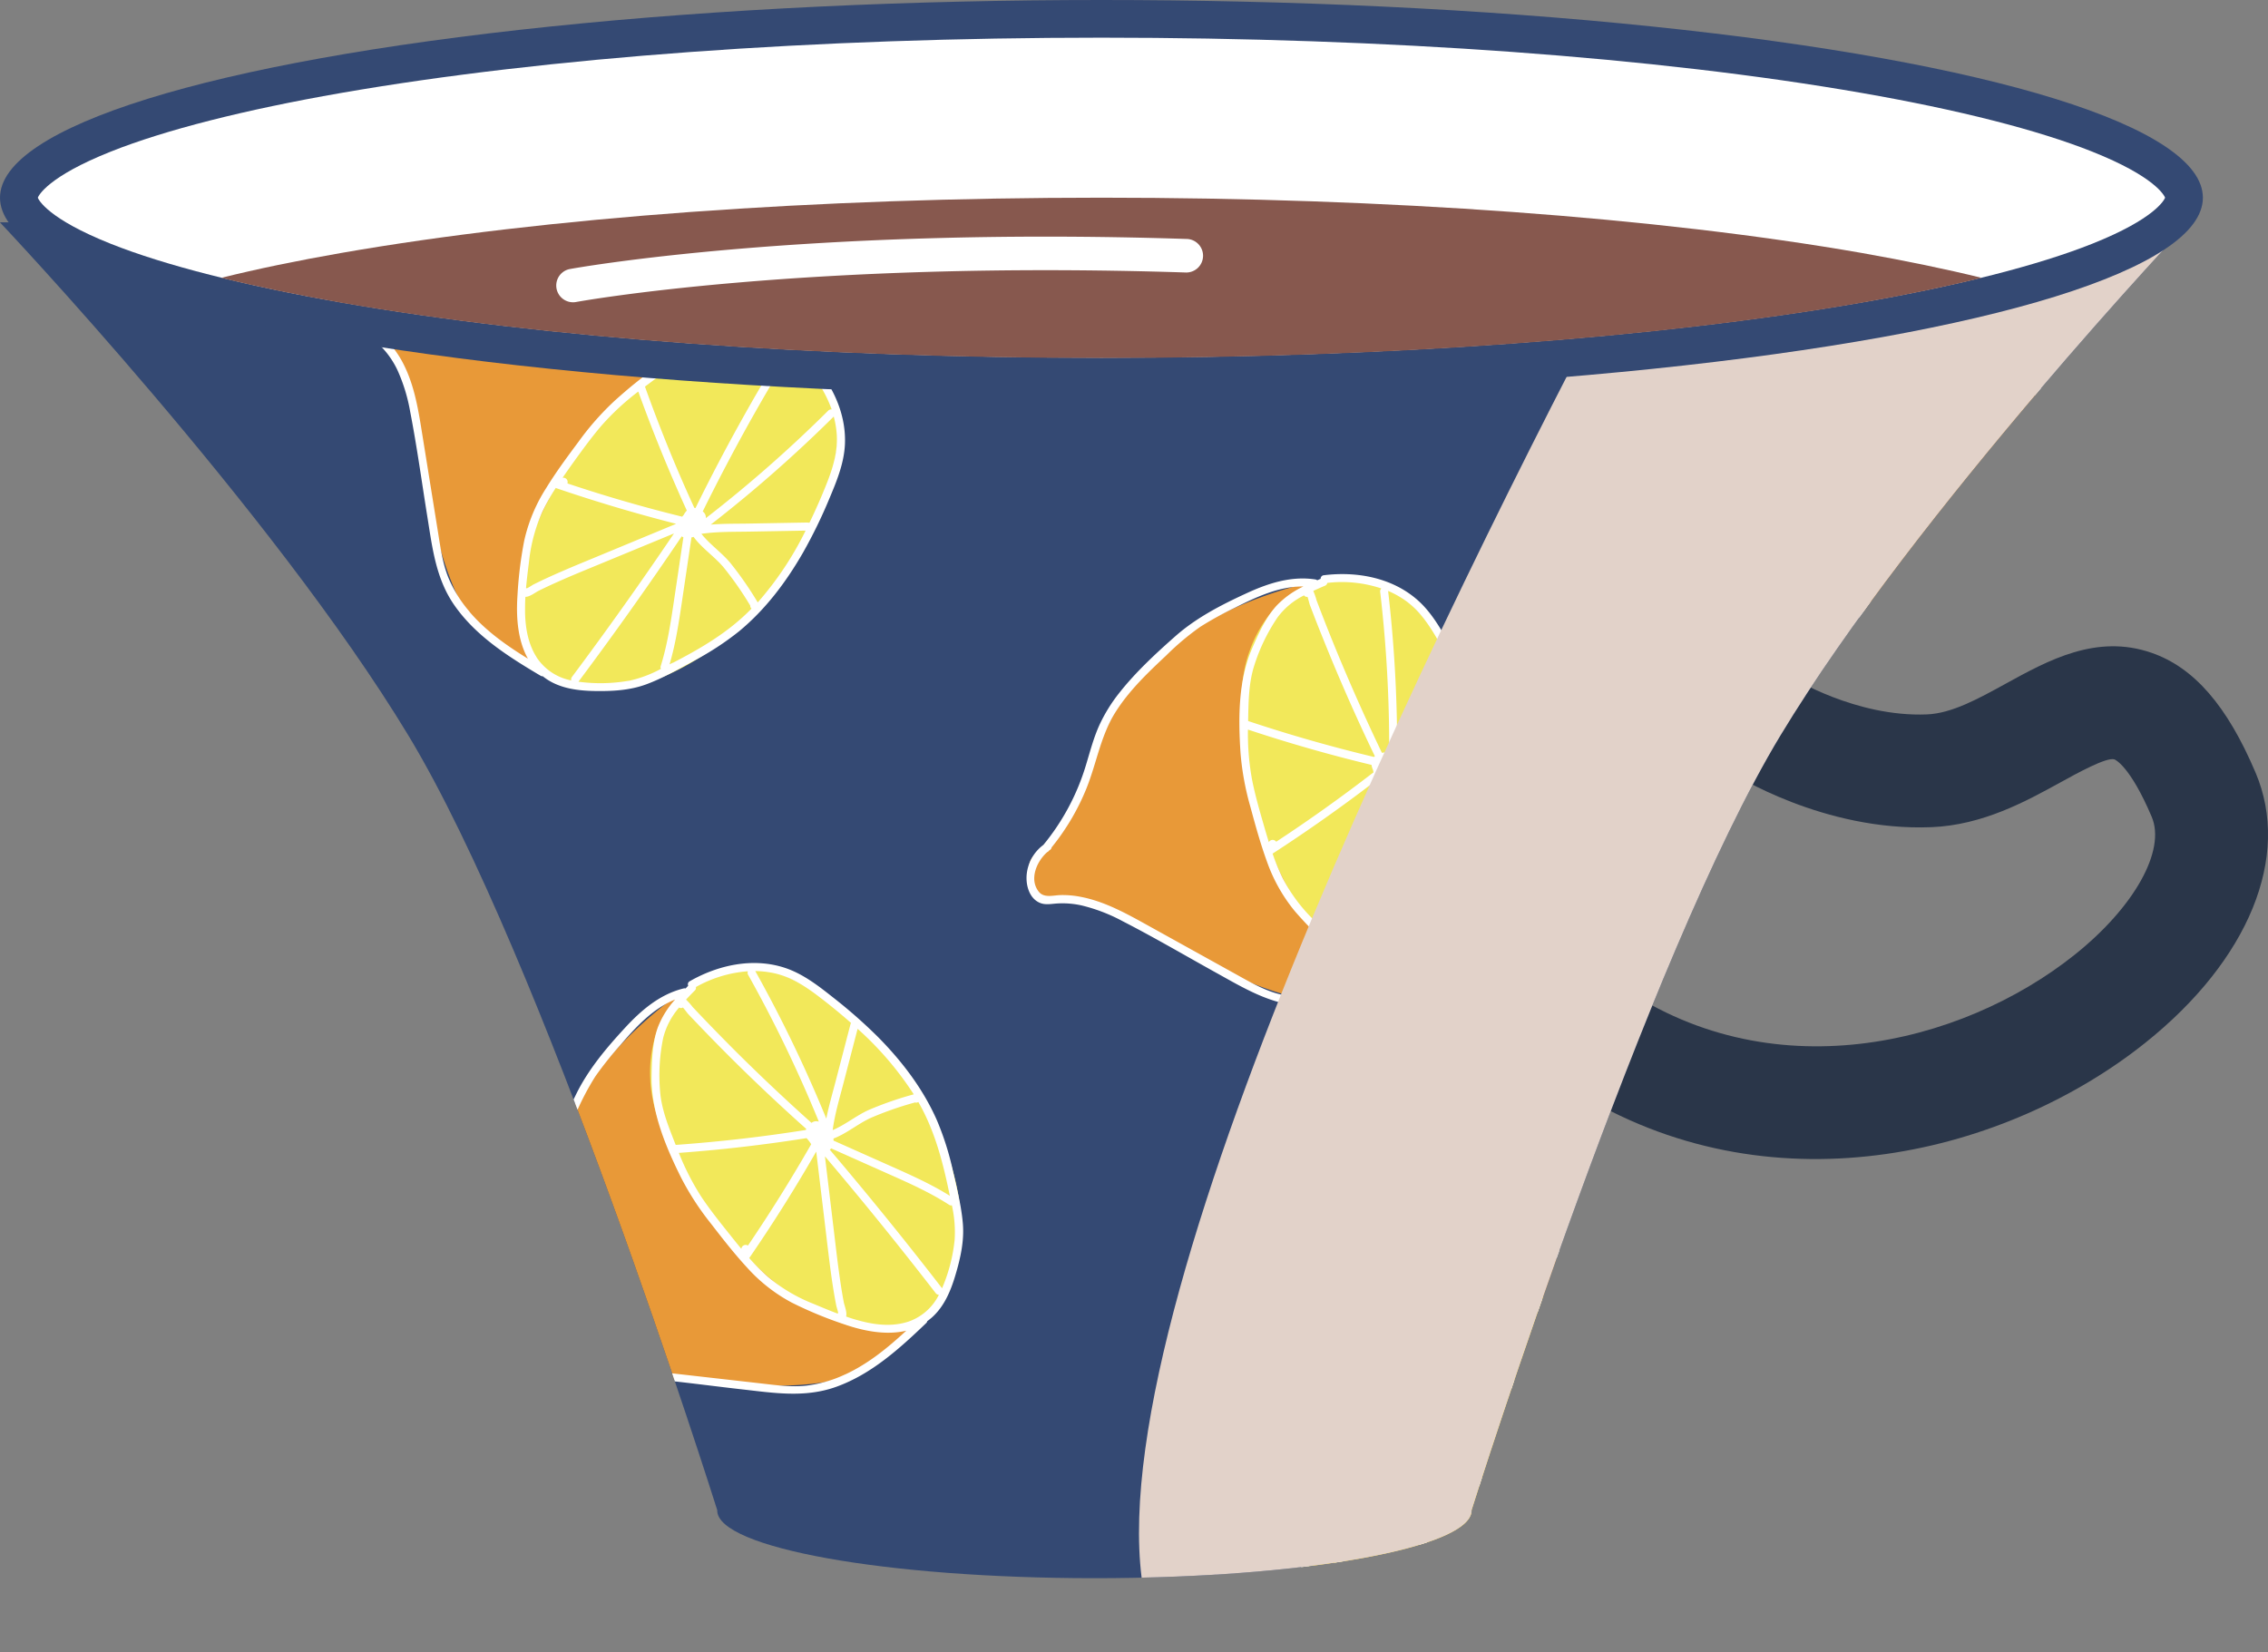 <svg xmlns="http://www.w3.org/2000/svg" xmlns:xlink="http://www.w3.org/1999/xlink" viewBox="0 0 820.62 597.9"><rect x="0" y="0" width="820.62" height="597.9" fill="#808080" stroke="none"/><defs><style>.cls-1{fill:#344973;}.cls-2{isolation:isolate;}.cls-3{fill:#2a3649;}.cls-4{clip-path:url(#clip-path);}.cls-5{fill:#e89938;}.cls-6{fill:#f2e85a;}.cls-7{fill:#fff;}.cls-8{mix-blend-mode:multiply;}.cls-9{fill:#e2d2c9;}.cls-10{fill:#87584e;}</style><clipPath id="clip-path" transform="translate(-4132.38 -1346.63)"><path class="cls-1" d="M4924.36,1427.08h-792s98.53,104.2,147.79,185.67c48.52,80.26,109.92,274.51,111.74,280.28,0,0,0,.09,0,.14,0,13.52,61.1,24.49,136.47,24.49s136.47-11,136.47-24.49c0-.05,0-.09,0-.14,1.82-5.77,63.22-200,111.74-280.28C4825.83,1531.28,4924.36,1427.08,4924.36,1427.08Z"/></clipPath></defs><g class="cls-2"><path class="cls-3" d="M4705.21,1743.21q-6.41-3.8-12.66-8.3l23.88-33.13c55.78,40.22,125.5,23.15,166.66-9.73,21.55-17.21,33-37.71,27.84-49.86-7.92-18.67-13.41-20.76-13.46-20.78-2.74-1-13.7,5.08-19.59,8.32-12.5,6.87-28.06,15.43-46.61,16.19-39,1.59-71.51-19.06-72.87-19.94l22.1-34.33-.07-.05c.23.15,23.39,14.57,49.17,13.52,9-.37,18.5-5.62,28.6-11.17,15.35-8.44,32.74-18,52.63-11.13,15.41,5.34,27.38,19.13,37.69,43.41,12.88,30.33-2.43,67.77-39.94,97.73C4858.76,1763.74,4775.77,1785.06,4705.21,1743.21Z" transform="translate(-4132.38 -1346.63)"/><path class="cls-1" d="M4924.36,1427.08h-792s98.53,104.2,147.79,185.67c48.52,80.26,109.92,274.51,111.74,280.28,0,0,0,.09,0,.14,0,13.52,61.1,24.49,136.47,24.49s136.47-11,136.47-24.49c0-.05,0-.09,0-.14,1.82-5.77,63.22-200,111.74-280.28C4825.83,1531.28,4924.36,1427.08,4924.36,1427.08Z" transform="translate(-4132.38 -1346.63)"/><g class="cls-4"><path class="cls-5" d="M4384.37,1702s-24.33,14.4-41.44,40.2-12,58.19-11.93,75-13.41,16.23-4.38,27.22,11.05-2,25.81-1.12,74.56,11.5,95-2.18a94.81,94.81,0,0,0,29.86-32.3S4427.85,1719.85,4384.37,1702Z" transform="translate(-4132.38 -1346.63)"/><path class="cls-6" d="M4416.18,1699.64c-17.73-7.5-38.43.75-45.58,18.62a46,46,0,0,0-2.94,19c1.46,38,64.56,109.71,98.6,86.15C4497.72,1801.66,4473.88,1724.05,4416.18,1699.64Z" transform="translate(-4132.38 -1346.63)"/><path class="cls-7" d="M4433.89,1707.6c-5.4-4.28-11-8.65-17.61-10.81-11.5-3.75-24.05-1-34.32,4.87a1.23,1.23,0,0,0-.57,1.62l-.94,1a1.46,1.46,0,0,0-.75,0c-8.53,2.09-15.25,7.83-21.08,14.14-6.84,7.4-13.41,15.17-17.85,24.27-4.17,8.55-8.24,17.42-10.82,26.6a57.58,57.58,0,0,0-2.21,13.35c-.2,5.23.57,10.41,1.08,15.6a83.16,83.16,0,0,1-3.15,32.45,15.12,15.12,0,0,0-1.37,12.57c1.19,3.49,4.09,7.14,8.06,7.28,2.11.08,3.79-1,5.59-2a31.38,31.38,0,0,1,9-3,62.3,62.3,0,0,1,15.91-.41c12.7,1,25.36,2.78,38,4.21,11.55,1.3,22.73,3.13,34-.89,12.79-4.57,23-13.85,32.63-23.08a1.26,1.26,0,0,0,.4-.71c.52-.37,1-.77,1.52-1.2,4.6-4,7-9.81,8.69-15.54,1.79-6,3.19-12.22,2.67-18.52s-2.11-12.55-3.5-18.66a102.42,102.42,0,0,0-5.95-18.9c-5-11.29-12.56-21.2-21.21-29.95A181.36,181.36,0,0,0,4433.89,1707.6Zm-50.08-2.61a1.25,1.25,0,0,0,.36-1.22,45,45,0,0,1,18.83-5.71,1.41,1.41,0,0,0,.08,1.3,482,482,0,0,1,25.58,53.12,2.73,2.73,0,0,0-2.65.44q-14.17-12.68-27.65-26.1Q4390.55,1719,4383,1711a24.16,24.16,0,0,0-2.39-2.69C4381.65,1707.19,4382.73,1706.08,4383.81,1705Zm19.21,92.33a1.56,1.56,0,0,0-2.4,1.17q-1.94-2.34-3.82-4.71c-3.66-4.58-7.35-9.16-10.59-14a91.85,91.85,0,0,1-8.2-16q23.19-1.7,46.19-5.34a12.11,12.11,0,0,1,1.69,2.21Q4415.16,1779.4,4403,1797.32Zm24.69-34,3.42,28.5c.62,5.15,1.21,10.3,1.91,15.43q.51,3.8,1.15,7.57c.24,1.44.51,2.87.79,4.3.08.4.54,1.72.67,2.57a1.55,1.55,0,0,0-.19.24c-2.95-1.11-5.87-2.33-8.75-3.54a59.15,59.15,0,0,1-16.38-9.69,76.91,76.91,0,0,1-6.87-6.88,1.15,1.15,0,0,0,.14-.17Q4416.42,1783,4427.71,1763.3Zm-50.85-2.41c0-.13-.1-.25-.14-.37-2.42-6.21-5-12.4-5.51-19.11a67.34,67.34,0,0,1,1.11-19.16,26.57,26.57,0,0,1,5.8-11.1,1.24,1.24,0,0,0,1.36,0c.72.8,1.62,2.09,2,2.46q1.59,1.69,3.2,3.37,2.81,2.94,5.65,5.84,6.28,6.44,12.74,12.7,10.32,10,21.06,19.59a2.16,2.16,0,0,0-.22.36Q4400.51,1759.2,4376.86,1760.89Zm61.36,83a45.7,45.7,0,0,1-14,4.07c-5.54.62-11.08-.17-16.58-.8l-35.29-4c-8.89-1-18-2.14-26.88-.33a33.47,33.47,0,0,0-7.18,2.26c-2.46,1.11-5.07,3.37-7.79,1.81-4.86-2.79-4.81-9.76-2.59-14.3a1.71,1.71,0,0,0,.38-.63c0-.06,0-.12.05-.18s.15-.26.24-.39a1.19,1.19,0,0,0,.17-1,83.78,83.78,0,0,0,3.45-24.83c-.15-9.79-2.54-19.36-.89-29.15,1.53-9.14,5.31-17.68,9.09-26.06a94.67,94.67,0,0,1,7.44-14.35,124.36,124.36,0,0,1,8.92-11.17c5.66-6.59,11.82-13.3,19.93-16.6a32.31,32.31,0,0,0-6.33,10.22c-1.94,5.47-2.12,11.75-2.22,17.51-.21,12.78,5,25.34,10.62,36.63a99.16,99.16,0,0,0,10.81,16.68c4.21,5.45,8.47,10.93,13.15,16a59,59,0,0,0,16.2,12.68,143.49,143.49,0,0,0,19.07,7.87c7,2.41,15.07,4,22.3,2.26C4453.61,1834.29,4446.51,1840.1,4438.22,1843.93Zm22.33-18.92c-5.45,1.64-11.21,1.07-16.63-.35-1.82-.47-3.62-1-5.4-1.65.42-1.55-.58-3.85-.84-5.18-.48-2.51-.89-5-1.26-7.55-.84-5.64-1.49-11.31-2.17-17l-3.39-28.23q20.61,24.29,40.08,49.5a1.44,1.44,0,0,0,1.16.58A19.39,19.39,0,0,1,4460.55,1825Zm17.24-29.75a59.52,59.52,0,0,1-4.55,17.52q-19.71-25.54-40.61-50.12a3.24,3.24,0,0,0,.49-.49l20.76,9.26c7.5,3.34,15,6.68,21.91,11.15a1.18,1.18,0,0,0,1,.19A43.76,43.76,0,0,1,4477.79,1795.26Zm-2-17.18.27,1.25c-6.64-4.16-13.78-7.35-20.92-10.54l-21.19-9.45,0,0a3.55,3.55,0,0,0,0-.73c4.77-1.81,8.88-5.37,13.51-7.48a120.05,120.05,0,0,1,16-5.58,1.43,1.43,0,0,0,1.16-.14l.05,0C4470.49,1755.51,4473.42,1766.63,4475.8,1778.08ZM4463,1742.59a123.93,123.93,0,0,0-16.44,5.72c-4.39,2-8.41,5.35-12.89,7.22.75-5.75,2.45-11.37,3.91-17q2.55-9.82,5.11-19.65A116.86,116.86,0,0,1,4463,1742.59Zm-22.92-25.26L4434.7,1738c-1.15,4.43-2.46,8.87-3.34,13.38a488.63,488.63,0,0,0-25.7-53.39,33.76,33.76,0,0,1,6.77.76c6.13,1.34,11.31,4.72,16.24,8.48q6,4.56,11.66,9.56A1.64,1.64,0,0,0,4440.07,1717.33Z" transform="translate(-4132.38 -1346.63)"/><path class="cls-5" d="M4613.47,1556s-28,4-53.68,21.24-33.42,49.12-39.77,64.65-18.6,9.84-14.48,23.46,11,2.4,24.27,8.86,64.44,39.22,88.61,34.44a94.69,94.69,0,0,0,40-18.38S4646.78,1589.17,4613.47,1556Z" transform="translate(-4132.38 -1346.63)"/><path class="cls-6" d="M4643.76,1566c-13.5-13.72-35.78-14-49.24-.28a46.06,46.06,0,0,0-10,16.44c-13.23,35.66,17.55,126.08,58,117.37C4679.93,1691.52,4687.68,1610.7,4643.76,1566Z" transform="translate(-4132.38 -1346.63)"/><path class="cls-7" d="M4657.05,1580.18c-3.34-6-6.81-12.2-12.11-16.74-9.18-7.87-21.83-10.14-33.57-8.67a1.25,1.25,0,0,0-1.15,1.29l-1.23.52a1.49,1.49,0,0,0-.69-.29c-8.68-1.34-17.09,1.39-24.89,5-9.15,4.2-18.2,8.86-25.79,15.57-7.13,6.3-14.29,12.93-20.2,20.41a57.33,57.33,0,0,0-7.15,11.49c-2.19,4.75-3.48,9.83-5,14.82a82.84,82.84,0,0,1-15.36,28.75,15.18,15.18,0,0,0-6.08,11.09c-.24,3.67,1,8.16,4.65,9.82,1.92.87,3.89.5,5.91.33a31.73,31.73,0,0,1,9.42.69,62,62,0,0,1,14.85,5.73c11.33,5.81,22.35,12.28,33.49,18.46,10.17,5.63,19.79,11.6,31.7,12.2,13.57.69,26.55-4,39-8.8a1.33,1.33,0,0,0,.64-.5c.62-.15,1.24-.32,1.86-.53,5.79-2,10.22-6.38,14-11,4-4.86,7.63-10.06,9.57-16.08s2.86-12.39,3.92-18.58a102.91,102.91,0,0,0,1.76-19.73c-.3-12.35-3.48-24.4-8.11-35.79A179.22,179.22,0,0,0,4657.05,1580.18Zm-45.24-21.63a1.24,1.24,0,0,0,.8-1,44.9,44.9,0,0,1,19.57,2,1.46,1.46,0,0,0-.42,1.23,480.45,480.45,0,0,1,3.25,58.87,2.68,2.68,0,0,0-2.61-.61q-8.22-17.15-15.53-34.71-4.23-10.18-8.13-20.5a25.37,25.37,0,0,0-1.18-3.4C4609,1559.76,4610.39,1559.15,4611.81,1558.55Zm-17.67,92.65a1.56,1.56,0,0,0-2.66.15c-.6-1.93-1.17-3.87-1.73-5.81-1.62-5.63-3.27-11.27-4.38-17a91.49,91.49,0,0,1-1.45-17.93q22.08,7.34,44.71,12.78a7.46,7.46,0,0,0,.57,1.91,5.24,5.24,0,0,0,.15.79Q4612.23,1639.31,4594.14,1651.2Zm35.85-22-7.77,27.63c-1.4,5-2.83,10-4.16,15-.65,2.47-1.27,5-1.84,7.43-.32,1.42-.63,2.85-.92,4.28-.08.4-.15,1.79-.36,2.63l-.27.15c-2.3-2.16-4.52-4.41-6.72-6.63a58.94,58.94,0,0,1-11.41-15.22,75.7,75.7,0,0,1-3.71-9l.2-.1Q4612,1643.07,4630,1629.25Zm-46-21.73v-.4c.15-6.66.18-13.35,2.25-19.75a66.81,66.81,0,0,1,8.37-17.27,26.5,26.5,0,0,1,9.61-8,1.26,1.26,0,0,0,1.25.54c.36,1,.7,2.55.88,3,.55,1.45,1.11,2.89,1.66,4.34q1.47,3.78,3,7.56,3.34,8.34,6.91,16.61,5.69,13.21,11.93,26.17a1.66,1.66,0,0,0-.34.25Q4606.43,1615,4584,1607.52Zm24.82,100.22a45.47,45.47,0,0,1-14.5-1.61c-5.35-1.55-10.16-4.41-15-7.09l-31.07-17.22c-7.82-4.33-15.82-8.88-24.69-10.61a33.71,33.71,0,0,0-7.5-.66c-2.7.08-6,1.16-7.89-1.32-3.42-4.44-.7-10.85,3.09-14.2a1.52,1.52,0,0,0,.59-.44l.12-.15c.12-.09.24-.18.37-.26a1.18,1.18,0,0,0,.54-.87,83.58,83.58,0,0,0,12.71-21.6c3.62-9.1,5.08-18.86,10.36-27.27,4.92-7.85,11.68-14.29,18.39-20.58a95.14,95.14,0,0,1,12.37-10.4,123.72,123.72,0,0,1,12.52-6.89c7.77-3.92,16-7.76,24.78-7.69a32.32,32.32,0,0,0-9.77,7c-3.89,4.3-6.47,10-8.76,15.32-5.1,11.72-5.06,25.33-4.24,37.9a100,100,0,0,0,3.58,19.55c1.8,6.65,3.64,13.34,6,19.81a59.12,59.12,0,0,0,10.09,17.93,143.44,143.44,0,0,0,14.6,14.57c5.53,4.91,12.38,9.49,19.73,10.64C4626.68,1704.75,4617.9,1707.39,4608.78,1707.74Zm27.87-8.91c-5.66-.57-10.76-3.31-15.22-6.7-1.5-1.13-2.94-2.34-4.36-3.6,1-1.26,1-3.77,1.22-5.1.52-2.5,1.1-5,1.72-7.45,1.39-5.54,3-11,4.52-16.51q3.84-13.7,7.69-27.38,9.73,30.33,18,61.08a1.46,1.46,0,0,0,.85,1A19.39,19.39,0,0,1,4636.65,1698.83ZM4664,1678a59.15,59.15,0,0,1-10.92,14.44q-8.4-31.14-18.28-61.85a3.61,3.61,0,0,0,.64-.27l15.63,16.51c5.64,6,11.28,11.93,15.95,18.7a1.18,1.18,0,0,0,.83.55A43.2,43.2,0,0,1,4664,1678Zm4.76-16.62-.24,1.26c-4.53-6.39-9.9-12.08-15.27-17.76s-10.63-11.23-15.95-16.85l0,0a3.24,3.24,0,0,0,.27-.67c5.1.16,10.26-1.55,15.35-1.72a117.67,117.67,0,0,1,16.87,1,1.39,1.39,0,0,0,1.12.31h.06C4672.48,1638.46,4670.93,1649.85,4668.74,1661.34Zm1.78-37.69a123.23,123.23,0,0,0-17.38-1c-4.82.15-9.82,1.71-14.68,1.73,2.91-5,6.63-9.57,10.12-14.18q6.14-8.1,12.26-16.19A117.11,117.11,0,0,1,4670.52,1623.65ZM4659,1591.53l-12.9,17c-2.76,3.65-5.67,7.25-8.21,11.08a489.51,489.51,0,0,0-3.26-59.17,34,34,0,0,1,6,3.3c5.15,3.59,8.64,8.7,11.75,14.06q3.78,6.53,7.09,13.3A1.73,1.73,0,0,0,4659,1591.53Z" transform="translate(-4132.38 -1346.63)"/><path class="cls-5" d="M4744.17,1578.78s28.17,2.41,57.08-8.64,43.6-40.37,53.27-54.07,20.34-5.42,19.38-19.61-10.15-4.81-21.66-14.09-54-52.68-78.62-53.46a94.8,94.8,0,0,0-43.08,8.95S4719.16,1539,4744.17,1578.78Z" transform="translate(-4132.38 -1346.63)"/><path class="cls-6" d="M4716.91,1562.21c10.07,16.4,31.71,21.71,47.92,11.32a45.85,45.85,0,0,0,13.44-13.77c20.91-31.78,11.21-126.79-30.18-127.4C4709.83,1431.8,4684.14,1508.81,4716.91,1562.21Z" transform="translate(-4132.38 -1346.63)"/><path class="cls-7" d="M4707.13,1545.44c1.9,6.62,3.9,13.42,8,19,7.19,9.73,19,14.78,30.77,16a1.24,1.24,0,0,0,1.41-1l1.32-.24a1.5,1.5,0,0,0,.61.45c8.15,3.25,17,2.48,25.37.73,9.86-2.05,19.73-4.55,28.63-9.38,8.36-4.54,16.83-9.4,24.26-15.37a57,57,0,0,0,9.55-9.58c3.21-4.14,5.6-8.8,8.19-13.32a83.19,83.19,0,0,1,21.42-24.58,15.11,15.11,0,0,0,8.42-9.43c1.06-3.53.82-8.19-2.33-10.62-1.67-1.28-3.68-1.36-5.69-1.65a31.46,31.46,0,0,1-9-2.78,62.19,62.19,0,0,1-13.19-8.92c-9.73-8.2-19-17-28.49-25.5-8.64-7.78-16.67-15.76-28.15-19-13.06-3.71-26.76-2.08-40-.17a1.29,1.29,0,0,0-.74.35c-.63,0-1.27,0-1.93.09-6.08.6-11.39,3.93-16.11,7.6-4.94,3.85-9.68,8.09-12.92,13.52s-5.58,11.44-8,17.22a102.67,102.67,0,0,0-6.14,18.84c-2.48,12.1-2.09,24.56-.13,36.7A178.48,178.48,0,0,0,4707.13,1545.44Zm39.24,31.23a1.23,1.23,0,0,0-1,.78,45,45,0,0,1-18.64-6.3,1.42,1.42,0,0,0,.68-1.1,484.25,484.25,0,0,1,10.05-58.1,2.72,2.72,0,0,0,2.41,1.19q4.17,18.54,7.35,37.3,1.83,10.88,3.32,21.8a26.55,26.55,0,0,0,.38,3.58C4749.41,1576.13,4747.88,1576.4,4746.37,1576.67Zm38-86.31a1.56,1.56,0,0,0,2.63.44c.15,2,.27,4,.38,6,.31,5.85.65,11.72.45,17.59a91.93,91.93,0,0,1-2.62,17.79q-19.87-12.11-40.7-22.5a7.84,7.84,0,0,0-.12-2c0-.27,0-.53,0-.8Q4764.08,1497.88,4784.38,1490.36Zm-39.86,13.34,13.77-25.19c2.49-4.55,5-9.08,7.42-13.67,1.19-2.25,2.35-4.52,3.46-6.82.64-1.31,1.25-2.63,1.86-4,.17-.37.55-1.72.94-2.48l.3-.09c1.75,2.62,3.42,5.31,5.06,8a59,59,0,0,1,7.7,17.4,74.21,74.21,0,0,1,1.59,9.6.8.8,0,0,0-.21,0Q4765.13,1494.27,4744.52,1503.7Zm40,31.51c0,.12-.06.25-.1.38-1.64,6.45-3.16,13-6.62,18.75a67.23,67.23,0,0,1-12,15,26.6,26.6,0,0,1-11.17,5.67,1.24,1.24,0,0,0-1.09-.81c-.13-1.08-.12-2.65-.19-3.16-.21-1.53-.42-3.06-.64-4.6q-.58-4-1.21-8-1.38-8.89-3-17.74-2.56-14.14-5.75-28.18a1.92,1.92,0,0,0,.39-.17Q4764.29,1522.86,4784.5,1535.21ZM4782.81,1432a45.79,45.79,0,0,1,13.77,4.82c4.86,2.72,8.91,6.58,13,10.28l26.41,23.75c6.65,6,13.43,12.21,21.68,15.89a34.14,34.14,0,0,0,7.17,2.33c2.65.52,6.07.2,7.38,3.06,2.34,5.08-1.75,10.72-6.19,13.14a1.5,1.5,0,0,0-.68.29l-.15.12-.41.17a1.2,1.2,0,0,0-.73.72,83.44,83.44,0,0,0-17.23,18.21c-5.58,8-9.19,17.23-16.22,24.24-6.56,6.55-14.59,11.31-22.55,15.93a94.09,94.09,0,0,1-14.38,7.35,123.77,123.77,0,0,1-13.75,3.91c-8.45,2.08-17.36,4-25.87,1.93a32.19,32.19,0,0,0,11.09-4.64c4.76-3.32,8.56-8.33,12-13,7.6-10.27,10.61-23.55,12.64-36a99.92,99.92,0,0,0,.9-19.86c-.27-6.88-.55-13.81-1.42-20.65a59.23,59.23,0,0,0-5.81-19.74,144.51,144.51,0,0,0-10.95-17.48c-4.29-6-9.94-12-16.84-14.8C4764.69,1430.87,4773.85,1430.27,4782.81,1432Zm-29.16,2.42c5.38,1.83,9.74,5.65,13.33,9.95,1.2,1.44,2.34,3,3.44,4.48-1.25,1-1.77,3.47-2.33,4.7-1.07,2.32-2.2,4.61-3.36,6.88-2.59,5.08-5.37,10.07-8.1,15.08L4743,1500.42q-2.68-31.73-3.86-63.57a1.45,1.45,0,0,0-.61-1.15A19.42,19.42,0,0,1,4753.65,1434.39Zm-31.32,14.2a59.34,59.34,0,0,1,13.88-11.62q1.2,32.23,3.94,64.39a3.11,3.11,0,0,0-.69.11l-11.52-19.59c-4.16-7.08-8.32-14.16-11.35-21.81a1.15,1.15,0,0,0-.69-.72A43.73,43.73,0,0,1,4722.33,1448.59Zm-8.37,15.14.52-1.18c3,7.24,6.93,14,10.9,20.73s7.83,13.33,11.75,20l0,0a3.35,3.35,0,0,0-.42.59c-4.93-1.29-10.35-.78-15.34-1.76a118.93,118.93,0,0,1-16.22-4.72,1.45,1.45,0,0,0-1-.56H4704C4705.18,1485.18,4709.25,1474.43,4714,1463.73Zm-10.19,36.32a123.29,123.29,0,0,0,16.7,4.9c4.74.93,10,.54,14.69,1.61-3.95,4.25-8.6,7.83-13,11.55l-15.58,13A117.29,117.29,0,0,1,4703.77,1500.05Zm4,33.88,16.39-13.71c3.51-2.93,7.15-5.79,10.49-9a484.77,484.77,0,0,0-10.1,58.39,33.2,33.2,0,0,1-5.08-4.56c-4.21-4.65-6.46-10.41-8.29-16.33q-2.22-7.2-3.93-14.56A1.76,1.76,0,0,0,4707.75,1533.93Z" transform="translate(-4132.38 -1346.63)"/><path class="cls-5" d="M4424.51,1478s-20.41-19.56-49.86-29.11-59.28,4.05-75.4,8.65-19.24-8.55-27.4,3.1,4.88,10.11,8,24.56,9,74.91,27.65,91a94.78,94.78,0,0,0,39.14,20.08S4419,1524.64,4424.51,1478Z" transform="translate(-4132.38 -1346.63)"/><path class="cls-6" d="M4435.32,1508c2.46-19.09-11-36.81-30.18-38.89a46,46,0,0,0-19.11,2.27c-36.23,11.62-88.33,91.67-56.49,118.12C4359,1613.93,4427.32,1570.11,4435.32,1508Z" transform="translate(-4132.38 -1346.63)"/><path class="cls-7" d="M4432.41,1527.17c2.67-6.35,5.39-12.9,5.69-19.87.51-12.08-5.52-23.43-13.92-31.75a1.23,1.23,0,0,0-1.72-.11l-1.17-.65a1.61,1.61,0,0,0-.2-.73c-4.31-7.64-11.65-12.57-19.29-16.5-9-4.59-18.21-8.84-28.17-10.66-9.36-1.72-19-3.25-28.53-3.28a57.87,57.87,0,0,0-13.45,1.46c-5.09,1.22-9.88,3.34-14.74,5.23a83,83,0,0,1-32.1,5.69,15.15,15.15,0,0,0-12.48,2.06c-3,2.08-5.78,5.85-4.85,9.72.5,2,2,3.37,3.39,4.86a31.7,31.7,0,0,1,5.28,7.83,62.21,62.21,0,0,1,4.66,15.22c2.43,12.5,4.15,25.17,6.17,37.74,1.85,11.47,3.09,22.73,10,32.47,7.83,11.09,19.52,18.42,31,25.23a1.35,1.35,0,0,0,.79.19q.75.6,1.56,1.14c5.11,3.35,11.34,4.1,17.31,4.2,6.27.1,12.62-.22,18.55-2.41s11.52-5.4,17-8.39a102.63,102.63,0,0,0,16.61-10.81c9.52-7.86,17-17.79,23.14-28.48A179.06,179.06,0,0,0,4432.41,1527.17Zm-10.94-49a1.23,1.23,0,0,0,1.27,0,45,45,0,0,1,10.56,16.6,1.49,1.49,0,0,0-1.23.42,480,480,0,0,1-44.29,38.92,2.72,2.72,0,0,0-1.13-2.43q8.4-17.05,17.7-33.65,5.4-9.61,11.1-19.06a25.74,25.74,0,0,0,1.95-3C4418.77,1476.74,4420.13,1477.48,4421.47,1478.22Zm-83.77,43.33a1.56,1.56,0,0,0-1.77-2q1.72-2.49,3.5-5c3.43-4.75,6.86-9.53,10.7-14a91.82,91.82,0,0,1,13.2-12.2q7.88,21.88,17.56,43.06a7.39,7.39,0,0,0-1.15,1.62,7.57,7.57,0,0,0-.53.6Q4358.23,1528.43,4337.7,1521.55Zm39.4,14.63-26.53,11c-4.79,2-9.59,3.93-14.35,6q-3.51,1.51-7,3.13-2,.95-3.93,1.92c-.37.19-1.51,1-2.29,1.34a1.48,1.48,0,0,0-.29-.12c.28-3.14.67-6.28,1.06-9.38a59.2,59.2,0,0,1,4.93-18.38,76.64,76.64,0,0,1,4.78-8.47l.2.1Q4355.14,1530.59,4377.1,1536.18Zm-11.34-49.62.32-.24c5.33-4,10.61-8.11,16.92-10.43a66.7,66.7,0,0,1,18.76-4.08,26.44,26.44,0,0,1,12.25,2.59,1.23,1.23,0,0,0,.34,1.32c-.58.92-1.57,2.13-1.84,2.57q-1.2,2-2.38,4-2.07,3.49-4.11,7-4.5,7.8-8.8,15.7-6.87,12.63-13.21,25.54a1.91,1.91,0,0,0-.41-.11Q4373.74,1508.87,4365.76,1486.56Zm-63.5,81.42a45.63,45.63,0,0,1-7.68-12.39c-2.08-5.17-2.81-10.72-3.69-16.18l-5.64-35.07c-1.42-8.83-2.78-17.93-6.91-26a34,34,0,0,0-4.11-6.31c-1.73-2.07-4.6-4-3.83-7,1.37-5.43,8.1-7.25,13.08-6.33a1.55,1.55,0,0,0,.7.19h.19l.44.13a1.21,1.21,0,0,0,1-.11,83.52,83.52,0,0,0,24.84-3.35c9.39-2.77,18-7.65,27.84-8.69,9.21-1,18.46.36,27.55,1.76a94.81,94.81,0,0,1,15.82,3.3,126.51,126.51,0,0,1,13.15,5.59c7.88,3.69,16,7.82,21.35,14.74a32.22,32.22,0,0,0-11.55-3.35c-5.79-.4-11.89,1.11-17.46,2.57-12.36,3.23-23.05,11.67-32.43,20.07a100.12,100.12,0,0,0-13.16,14.89c-4.12,5.53-8.25,11.1-11.86,17a59,59,0,0,0-7.87,19,143.82,143.82,0,0,0-2.45,20.48c-.45,7.38.18,15.6,3.82,22.09C4315.68,1580.21,4308.18,1574.93,4302.26,1568Zm24.23,16.42c-3.05-4.8-4-10.51-4.13-16.11,0-1.88,0-3.76.13-5.65,1.61,0,3.56-1.59,4.77-2.19,2.28-1.14,4.6-2.21,6.93-3.25,5.21-2.33,10.5-4.47,15.77-6.65l26.28-10.85q-17.83,26.37-36.9,51.9a1.43,1.43,0,0,0-.25,1.28A19.42,19.42,0,0,1,4326.49,1584.4Zm33.29,8.61a59.38,59.38,0,0,1-18.1.33q19.31-25.85,37.36-52.59a2.8,2.8,0,0,0,.61.34q-1.66,11.25-3.34,22.49c-1.21,8.12-2.41,16.24-4.86,24.1a1.18,1.18,0,0,0,.09,1A43.83,43.83,0,0,1,4359.78,1593Zm16-6.53-1.14.59c2.22-7.51,3.38-15.24,4.53-23s2.27-15.3,3.4-22.95h.06a3.29,3.29,0,0,0,.7-.19c3,4.1,7.56,7.11,10.84,11a120,120,0,0,1,9.66,13.86,1.4,1.4,0,0,0,.44,1.08l.05,0C4396.1,1575.3,4386.18,1581.11,4375.8,1586.48Zm30.74-21.87a124,124,0,0,0-9.93-14.3c-3.1-3.7-7.42-6.67-10.43-10.48,5.75-.82,11.62-.7,17.41-.8l20.3-.36A117.68,117.68,0,0,1,4406.54,1564.61Zm18.16-28.87-21.36.38c-4.57.08-9.2,0-13.78.38a488.94,488.94,0,0,0,44.51-39.1,33.67,33.67,0,0,1,1.1,6.72c.35,6.27-1.51,12.17-3.81,17.92q-2.79,7-6.08,13.8A1.72,1.72,0,0,0,4424.7,1535.74Z" transform="translate(-4132.38 -1346.63)"/><path class="cls-5" d="M4665.45,1789.69s27.41,6.91,51.14,26.79,28.05,52.38,32.72,68.48,17.46,11.76,11.93,24.86-11.16,1.23-25.07,6.26-68.23,32.19-91.76,24.89a94.78,94.78,0,0,1-37.8-22.5S4628.82,1819.16,4665.45,1789.69Z" transform="translate(-4132.38 -1346.63)"/><path class="cls-6" d="M4634.28,1796.47c14.87-12.23,37.05-10.19,49,4.92a46,46,0,0,1,8.22,17.4c9.4,36.86-30.76,123.52-70.08,110.59C4585.05,1917.44,4585.88,1836.25,4634.28,1796.47Z" transform="translate(-4132.38 -1346.63)"/><path class="cls-7" d="M4608.14,1827.45c-5.82,10.84-10.25,22.48-11.84,34.73A101.66,101.66,0,0,0,4596,1882c.4,6.26.65,12.74,1.94,18.89s4.39,11.74,7.81,17c3.26,5,7.2,9.89,12.75,12.44.6.27,1.19.5,1.79.72a1.34,1.34,0,0,0,.59.56c11.86,6.12,24.28,12.12,37.84,12.87,11.91.67,22.11-4.26,32.81-8.79,11.73-5,23.37-10.24,35.25-14.82a62.72,62.72,0,0,1,15.38-4.13,31.79,31.79,0,0,1,9.44.31c2,.39,3.91,1,5.91.3,3.77-1.27,5.51-5.6,5.66-9.28a15.13,15.13,0,0,0-4.88-11.66,83.18,83.18,0,0,1-12.23-30.22c-1-5.12-1.72-10.31-3.4-15.26a57.32,57.32,0,0,0-5.9-12.18c-5.08-8.06-11.5-15.42-17.93-22.43-6.84-7.47-15.34-13.06-24-18.21-7.38-4.39-15.46-8-24.23-7.58a1.49,1.49,0,0,0-.72.22l-1.17-.65a1.24,1.24,0,0,0-1-1.4c-11.52-2.7-24.34-1.78-34.3,5.08-5.75,4-9.85,9.73-13.81,15.36A178.45,178.45,0,0,0,4608.14,1827.45Zm62.72-32.76a26.71,26.71,0,0,0-1.53,3.26q-5,9.84-10.25,19.53-9.1,16.69-19.11,32.86a2.72,2.72,0,0,0-2.66.34,482.93,482.93,0,0,1,9.45-58.2,1.48,1.48,0,0,0-.29-1.27,45.22,45.22,0,0,1,19.68.13,1.23,1.23,0,0,0,.69,1.07C4668.18,1793.15,4669.53,1793.9,4670.86,1794.69Zm-28.59,63a7.32,7.32,0,0,0,.23-.76,8,8,0,0,0,.76-1.84q23.07-3,45.81-8a91.17,91.17,0,0,1-3.33,17.67c-1.72,5.61-3.95,11-6.16,16.48-.76,1.87-1.53,3.74-2.33,5.59a1.56,1.56,0,0,0-2.63-.43Q4657.88,1872.68,4642.27,1857.68Zm33,33,.18.11a76.74,76.74,0,0,1-4.63,8.56,59.42,59.42,0,0,1-13,13.94c-2.42,2-4.87,4-7.39,5.88a1.43,1.43,0,0,0-.24-.19c-.13-.85-.05-2.24-.09-2.65-.13-1.45-.29-2.9-.46-4.35-.3-2.53-.66-5.06-1.05-7.58-.79-5.12-1.68-10.23-2.55-15.34q-2.4-14.14-4.81-28.3Q4657.69,1876.41,4675.29,1890.7Zm-32.55-38.49a3,3,0,0,0-.32-.29q7.56-12.23,14.63-24.76,4.41-7.83,8.62-15.79,1.9-3.58,3.76-7.2,1.07-2.07,2.11-4.14c.23-.46.73-1.94,1.2-2.92a1.26,1.26,0,0,0,1.3-.41,26.61,26.61,0,0,1,8.71,9,67.17,67.17,0,0,1,6.5,18.06c1.38,6.58.7,13.25.15,19.88,0,.13,0,.26,0,.4Q4666.23,1849.13,4642.74,1852.21Zm-14.29,80c7.43-.36,14.73-4.19,20.74-8.5a141.9,141.9,0,0,0,16.06-13,59.08,59.08,0,0,0,11.93-16.76c3-6.18,5.58-12.64,8.07-19.06a99.28,99.28,0,0,0,5.63-19.06c2.14-12.42,3.61-25.95-.21-38.14-1.73-5.5-3.68-11.47-7.1-16.16a32.29,32.29,0,0,0-9-8c8.72.86,16.53,5.55,23.83,10.27a125.18,125.18,0,0,1,11.72,8.17,94.24,94.24,0,0,1,11.21,11.65c6,7,12,14.08,16.12,22.41,4.35,8.92,4.78,18.78,7.42,28.2a83.61,83.61,0,0,0,10.35,22.83,1.18,1.18,0,0,0,.46.92l.33.3.1.17a1.65,1.65,0,0,0,.54.49c3.42,3.73,5.45,10.4,1.58,14.44-2.17,2.27-5.31.85-8,.49a33.86,33.86,0,0,0-7.53-.14c-9,.78-17.45,4.46-25.68,8l-32.71,13.84c-5.1,2.16-10.18,4.49-15.67,5.47a45.71,45.71,0,0,1-14.58.07C4645.07,1939.76,4636.61,1936.21,4628.45,1932.19Zm-15-9.09a1.44,1.44,0,0,0,1-.89q11.49-29.7,24.38-58.83,2.38,14,4.76,28c1,5.63,1.95,11.25,2.75,16.9.36,2.52.68,5,.92,7.59.14,1.35-.17,3.84.68,5.2-1.54,1.1-3.11,2.15-4.71,3.12-4.8,2.9-10.16,5.09-15.85,5.06A19.45,19.45,0,0,1,4613.44,1923.1Zm-13.66-29.72a1.18,1.18,0,0,0,.88-.46c5.36-6.25,11.6-11.58,17.84-16.91l17.28-14.78a3.05,3.05,0,0,0,.61.34q-13.05,29.49-24.71,59.58a59.34,59.34,0,0,1-9.34-15.51A43.78,43.78,0,0,1,4599.78,1893.38Zm1-39.34h.05a1.45,1.45,0,0,0,1.16-.19,117.33,117.33,0,0,1,16.87.82c5,.71,10,3,15.08,3.34a3.92,3.92,0,0,0,.2.69l0,.06-17.63,15.07c-5.95,5.08-11.89,10.17-17.07,16,0-.42-.07-.85-.1-1.28C4598.4,1877,4598.06,1865.46,4600.78,1854Zm13.56-31.57,10.47,17.39c3,5,6.21,9.86,8.57,15.17-4.82-.53-9.64-2.61-14.41-3.27a123.21,123.21,0,0,0-17.39-.82A116.85,116.85,0,0,1,4614.34,1822.47Zm1.66-2.69q4-6.39,8.46-12.48c3.65-5,7.66-9.71,13.16-12.74a33.49,33.49,0,0,1,6.28-2.65,488.05,488.05,0,0,0-9.49,58.49c-2.12-4.08-4.64-8-7-11.89l-11-18.29A1.54,1.54,0,0,0,4616,1819.78Z" transform="translate(-4132.38 -1346.63)"/></g><g class="cls-8"><path class="cls-9" d="M4924.36,1427.08H4728.5c-65.91,123.33-196.42,383.91-183.05,490.39,67.31-1.51,119.39-11.81,119.39-24.3,0-.05,0-.09,0-.14,1.82-5.77,63.22-200,111.74-280.28C4825.83,1531.28,4924.36,1427.08,4924.36,1427.08Z" transform="translate(-4132.38 -1346.63)"/></g><ellipse class="cls-1" cx="398.53" cy="71.53" rx="398.53" ry="71.53"/><path class="cls-7" d="M4889.33,1434.85c-19.58,7.79-48.4,15.12-83.33,21.21-74,12.88-171.7,20-275.09,20s-201.08-7.09-275.08-20c-34.94-6.09-63.75-13.42-83.34-21.21-22.89-9.11-26.15-15.95-26.43-16.69.28-.75,3.54-7.58,26.43-16.69,19.59-7.8,48.4-15.13,83.34-21.21,74-12.88,171.69-20,275.08-20s201.09,7.09,275.09,20c34.93,6.08,63.75,13.41,83.33,21.21,22.9,9.11,26.15,15.94,26.44,16.69C4915.48,1418.9,4912.23,1425.74,4889.33,1434.85Z" transform="translate(-4132.38 -1346.63)"/><path class="cls-10" d="M4530.91,1418.16c-103.39,0-201.08,7.09-275.08,20-15.83,2.76-30.38,5.77-43.4,9,13,3.2,27.57,6.21,43.4,9,74,12.88,171.69,20,275.08,20s201.09-7.09,275.09-20c15.82-2.76,30.37-5.77,43.39-9-13-3.19-27.57-6.2-43.39-9C4732,1425.25,4634.3,1418.16,4530.91,1418.16Z" transform="translate(-4132.38 -1346.63)"/><path class="cls-7" d="M4339.55,1456a6.07,6.07,0,0,1-1.12-12c.83-.16,84.2-15.43,223.22-10.91a6.07,6.07,0,1,1-.39,12.13c-137.55-4.47-219.78,10.56-220.59,10.71A6.14,6.14,0,0,1,4339.55,1456Z" transform="translate(-4132.38 -1346.63)"/></g></svg>